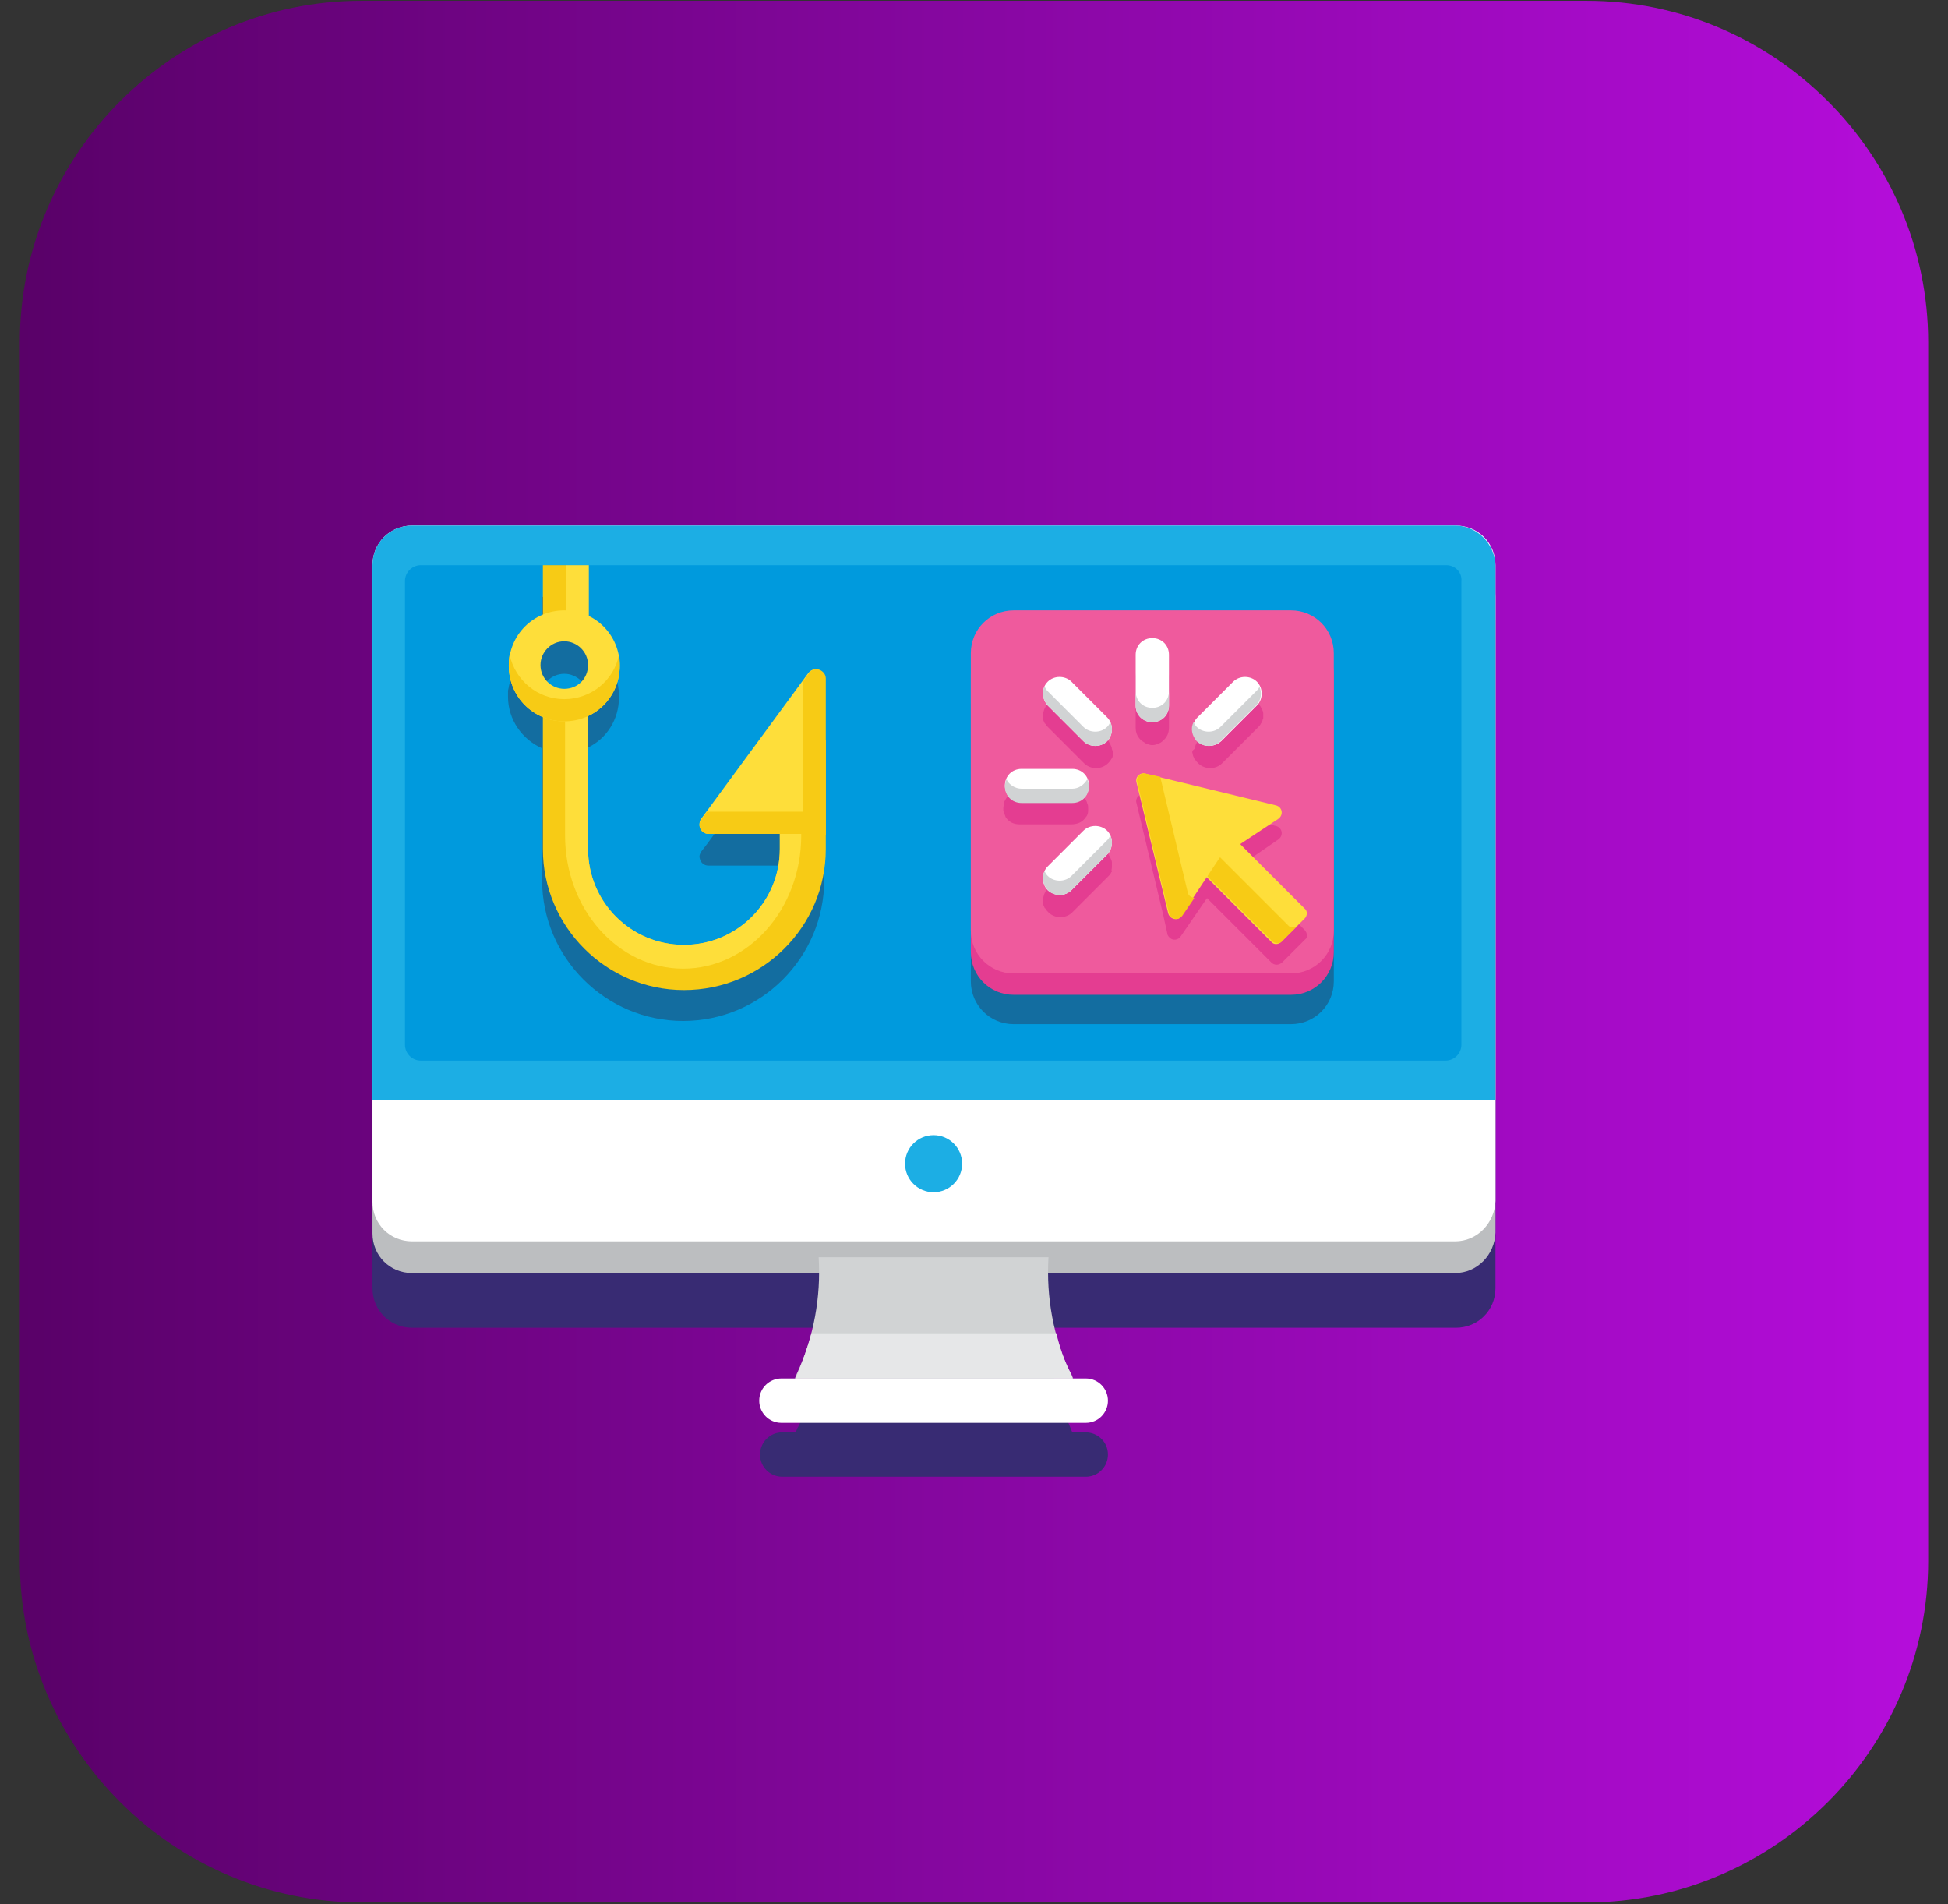 <?xml version="1.0" encoding="utf-8"?>
<!-- Generator: Adobe Illustrator 24.3.0, SVG Export Plug-In . SVG Version: 6.00 Build 0)  -->
<svg version="1.1" xmlns="http://www.w3.org/2000/svg" xmlns:xlink="http://www.w3.org/1999/xlink" x="0px" y="0px"
	 viewBox="0 0 245.8 240.2" style="enable-background:new 0 0 245.8 240.2;" xml:space="preserve">
<rect x="0" y="0" width="245.8" height="240.2" fill="#333333" stroke="none"/>
<style type="text/css">
	.st0{fill:url(#SVGID_1_);}
	.st1{fill:#382B73;}
	.st2{fill:#D1D3D4;}
	.st3{fill:#E7AD27;}
	.st4{fill:#009ADD;}
	.st5{fill:#136DA0;}
	.st6{fill:#1CAEE4;}
	.st7{fill:#EF5A9D;}
	.st8{fill:#F06EA9;}
	.st9{fill:#E6E7E8;}
	.st10{fill:#FFFFFF;}
	.st11{fill:#F7CB15;}
	.st12{fill:#FFF335;}
	.st13{fill:#FEDE3A;}
	.st14{fill:#27C1E6;}
	.st15{fill:#E43D91;}
	.st16{fill:url(#SVGID_2_);}
	.st17{fill:#BCBEC0;}
	.st18{fill:#A72973;}
	.st19{fill:url(#SVGID_3_);}
	.st20{fill:url(#SVGID_4_);}
	.st21{fill:url(#SVGID_5_);}
	.st22{fill:url(#SVGID_6_);}
	.st23{fill:url(#SVGID_7_);}
	.st24{fill:url(#SVGID_8_);}
	.st25{fill:url(#SVGID_9_);}
	.st26{fill:url(#SVGID_10_);}
	.st27{fill:url(#SVGID_11_);}
	.st28{fill:url(#SVGID_12_);}
	.st29{fill:url(#SVGID_13_);}
	.st30{fill:url(#SVGID_14_);}
	.st31{fill:url(#SVGID_15_);}
	.st32{fill:url(#SVGID_16_);}
	.st33{fill:url(#SVGID_17_);}
	.st34{fill:url(#SVGID_18_);}
	.st35{fill:url(#SVGID_19_);}
	.st36{fill:url(#SVGID_20_);}
	.st37{fill:url(#SVGID_21_);}
	.st38{fill:url(#SVGID_22_);}
	.st39{fill:url(#SVGID_23_);}
	.st40{fill:url(#SVGID_24_);}
	.st41{fill:url(#SVGID_25_);}
	.st42{fill:url(#SVGID_26_);}
	.st43{fill:url(#SVGID_27_);}
	.st44{fill:url(#SVGID_28_);}
	.st45{fill:url(#SVGID_29_);}
	.st46{fill:url(#SVGID_30_);}
	.st47{fill:url(#SVGID_31_);}
	.st48{fill:none;stroke:#D1D3D4;stroke-width:3.187;stroke-linecap:round;stroke-linejoin:round;stroke-miterlimit:10;}
	.st49{fill:none;stroke:#E7AD27;stroke-width:3.187;stroke-linecap:round;stroke-linejoin:round;stroke-miterlimit:10;}
	.st50{fill:none;stroke:#E7AD27;stroke-width:3.613;stroke-linecap:round;stroke-linejoin:round;stroke-miterlimit:10;}
	.st51{fill:url(#SVGID_32_);}
	.st52{fill:url(#SVGID_33_);}
	.st53{fill:url(#SVGID_34_);}
	.st54{fill:url(#SVGID_35_);}
	.st55{fill:url(#SVGID_36_);}
	.st56{fill:url(#SVGID_37_);}
	.st57{fill:url(#SVGID_38_);}
	.st58{fill:url(#SVGID_39_);}
	.st59{fill:url(#SVGID_40_);}
	.st60{fill:url(#SVGID_41_);}
	.st61{fill:url(#SVGID_42_);}
	.st62{fill:none;stroke:#FFFFFF;stroke-width:2;stroke-linecap:round;stroke-linejoin:round;stroke-miterlimit:10;}
	.st63{fill:none;stroke:#FEDE3A;stroke-width:2;stroke-linecap:round;stroke-linejoin:round;stroke-miterlimit:10;}
	.st64{fill:url(#SVGID_43_);}
	.st65{fill:url(#SVGID_44_);}
	.st66{fill:url(#SVGID_45_);}
	.st67{fill:url(#SVGID_46_);}
	.st68{fill:url(#SVGID_47_);}
	.st69{fill:url(#SVGID_48_);}
	.st70{fill:url(#SVGID_49_);}
	.st71{fill:url(#SVGID_50_);}
	.st72{fill:url(#SVGID_51_);}
	.st73{fill:url(#SVGID_52_);}
	.st74{fill:url(#SVGID_53_);}
	.st75{fill:url(#SVGID_54_);}
	.st76{fill:url(#SVGID_55_);}
	.st77{fill:url(#SVGID_56_);}
	.st78{fill:none;stroke:#136DA0;stroke-width:2.623;stroke-miterlimit:10;}
	.st79{fill:url(#SVGID_57_);}
	.st80{fill:url(#SVGID_58_);}
	.st81{fill:none;stroke:#EF5A9D;stroke-width:4;stroke-linecap:round;stroke-linejoin:round;stroke-miterlimit:10;}
	.st82{fill:none;stroke:#FFFFFF;stroke-width:3;stroke-linecap:round;stroke-linejoin:round;stroke-miterlimit:10;}
	.st83{fill:none;stroke:#E7AD27;stroke-width:4;stroke-linecap:round;stroke-linejoin:round;stroke-miterlimit:10;}
	.st84{fill:url(#SVGID_59_);}
	.st85{fill:url(#SVGID_60_);}
	.st86{fill:url(#SVGID_61_);}
	.st87{fill:none;stroke:#F7CB15;stroke-width:3;stroke-miterlimit:10;}
	.st88{fill:url(#SVGID_62_);}
	.st89{fill:url(#SVGID_63_);}
	.st90{fill:url(#SVGID_64_);}
	.st91{fill:url(#SVGID_65_);}
	.st92{fill:url(#SVGID_66_);}
	.st93{fill:url(#SVGID_67_);}
	.st94{fill:url(#SVGID_68_);}
	.st95{fill:url(#SVGID_69_);}
	.st96{fill:url(#SVGID_70_);}
	.st97{fill:url(#SVGID_71_);}
	.st98{fill:url(#SVGID_72_);}
	.st99{fill:none;stroke:#EF5A9D;stroke-width:2;stroke-miterlimit:10;}
	.st100{fill:url(#SVGID_73_);}
	.st101{fill:url(#SVGID_74_);}
	.st102{fill:url(#SVGID_75_);}
	.st103{fill:url(#SVGID_76_);}
	.st104{fill:url(#SVGID_77_);}
	.st105{fill:url(#SVGID_78_);}
	.st106{fill:url(#SVGID_79_);}
	.st107{fill:url(#SVGID_80_);}
	.st108{fill:none;stroke:#27C1E6;stroke-width:4;stroke-miterlimit:10;}
	.st109{fill:url(#SVGID_81_);}
	.st110{fill:url(#SVGID_82_);}
	.st111{fill:url(#SVGID_83_);}
	.st112{fill:url(#SVGID_84_);}
	.st113{fill:url(#SVGID_85_);}
	.st114{fill:url(#SVGID_86_);}
	.st115{fill:url(#SVGID_87_);}
	.st116{fill:url(#SVGID_88_);}
	.st117{fill:url(#SVGID_89_);}
	.st118{fill:none;stroke:#136DA0;stroke-width:1.561;stroke-miterlimit:10;}
	.st119{fill:none;stroke:#136DA0;stroke-width:1.101;stroke-miterlimit:10;}
	.st120{fill:url(#SVGID_90_);}
	.st121{fill:url(#SVGID_91_);}
	.st122{fill:none;stroke:#136DA0;stroke-width:2.841;stroke-miterlimit:10;}
	.st123{fill:url(#SVGID_92_);}
	.st124{fill:none;stroke:#136DA0;stroke-width:2.862;stroke-miterlimit:10;}
	.st125{fill:url(#SVGID_93_);}
</style>
<g id="Layer_1">
	<g>
		<linearGradient id="SVGID_1_" gradientUnits="userSpaceOnUse" x1="2.496" y1="120.076" x2="243.26" y2="120.076">
			<stop  offset="1.118836e-07" style="stop-color:#590168"/>
			<stop  offset="1" style="stop-color:#B50DDB"/>
		</linearGradient>
		<path class="st0" d="M200.2,240H45.6c-23.7,0-43.1-19.4-43.1-43.1V43.2c0-23.7,19.4-43.1,43.1-43.1h154.6
			c23.7,0,43.1,19.4,43.1,43.1v153.7C243.3,220.6,223.9,240,200.2,240z"/>
		<g>
			<path class="st1" d="M188,75.8c-0.5-0.8-1.2-1.5-2.1-1.9c-0.7-0.3-1.4-0.6-2.2-0.6h0H52h0c-0.8,0-1.6,0.2-2.2,0.6
				c-0.5,0.2-0.9,0.5-1.3,0.9c0,0-0.1,0.1-0.1,0.1c-0.3,0.3-0.5,0.6-0.7,0.9c-0.4,0.7-0.7,1.6-0.7,2.5v4v76.2v4c0,2.8,2.2,5,5,5
				h51.4c0,3-0.5,6-1.4,9c-0.1,0.2-0.2,0.5-0.2,0.7c-0.1,0.3-0.2,0.6-0.3,0.9c-0.1,0.2-0.1,0.4-0.2,0.6c-0.2,0.5-0.4,1-0.7,1.5
				c0,0,0,0,0,0l-0.2,0.5l0,0l0,0h-1.7c-1.6,0-2.8,1.3-2.8,2.8c0,1.6,1.3,2.8,2.8,2.8H137c1.6,0,2.8-1.3,2.8-2.8
				c0-1.6-1.3-2.8-2.8-2.8h-1.7l0,0l0,0l-0.2-0.5c0,0,0,0,0,0c-0.2-0.5-0.4-1-0.7-1.5c-0.1-0.2-0.2-0.4-0.2-0.6
				c-0.1-0.3-0.2-0.6-0.3-0.9c-0.1-0.2-0.2-0.5-0.2-0.7c-0.9-2.9-1.4-5.9-1.4-9h51.4c2.8,0,5-2.2,5-5v-4V82.3v-4
				C188.6,77.4,188.4,76.6,188,75.8z"/>
			<g>
				<g>
					<path class="st17" d="M183.6,160.6H52c-2.8,0-5-2.2-5-5V75.3c0-2.8,2.2-5,5-5h131.7c2.8,0,5,2.2,5,5v80.2
						C188.6,158.3,186.4,160.6,183.6,160.6z"/>
					<path class="st10" d="M183.6,156.6H52c-2.8,0-5-2.2-5-5V71.3c0-2.8,2.2-5,5-5h131.7c2.8,0,5,2.2,5,5v80.2
						C188.6,154.3,186.4,156.6,183.6,156.6z"/>
					<path class="st2" d="M135.3,173.9h-35l0.2-0.5c2.2-4.7,3.1-9.8,2.8-14.8v0h29v0c-0.3,5,0.6,10.1,2.8,14.8L135.3,173.9z"/>
					<path class="st9" d="M133.3,168.2h-30.9c-0.5,1.8-1.1,3.5-1.8,5.2l-0.2,0.5h35l-0.2-0.5C134.3,171.7,133.7,170,133.3,168.2z"/>
					<path class="st10" d="M137,179.5H98.6c-1.6,0-2.8-1.3-2.8-2.8v0c0-1.6,1.3-2.8,2.8-2.8H137c1.6,0,2.8,1.3,2.8,2.8v0
						C139.8,178.2,138.6,179.5,137,179.5z"/>
					<path class="st6" d="M183.6,66.3H52c-2.8,0-5,2.2-5,5v67.5h141.7V71.3C188.6,68.6,186.4,66.3,183.6,66.3z"/>
					<path class="st4" d="M182.5,71.3H53.1c-1.1,0-2,0.9-2,2v58.5c0,1.1,0.9,2,2,2h129.3c1.1,0,2-0.9,2-2V73.3
						C184.5,72.2,183.6,71.3,182.5,71.3z"/>
					<circle class="st6" cx="117.8" cy="146.8" r="3.6"/>
				</g>
				<path class="st5" d="M102.1,88.9l-0.5,0.7l-12.4,16.9l0,0l0,0l-0.7,0.9c-0.2,0.3-0.3,0.6-0.2,0.9c0.1,0.5,0.5,0.9,1.1,0.9h9v1.9
					c0,6.7-5.4,12.1-12.1,12.1c-6.6,0-12.1-5.4-12.1-12.1V94.3c2.3-1.1,3.9-3.5,3.9-6.3c0-0.2,0-0.5,0-0.7c0-0.2-0.1-0.5-0.1-0.7
					c0,0,0,0,0,0l0,0c-0.4-2.2-1.9-4-3.8-4.9v-6.4h-2.9h0h-2.9v6.2c-2.1,0.9-3.7,2.8-4.2,5.1l0,0c0,0,0,0,0,0c0,0.2-0.1,0.4-0.1,0.6
					c0,0.2,0,0.5,0,0.7c0,2.9,1.8,5.4,4.3,6.5v16.6c0,9.8,8,17.8,17.8,17.8c9.8,0,17.8-8,17.8-17.8v-1.9v-2.8v-9.1v-7.8v0
					C104.2,88.5,102.7,88,102.1,88.9z M71.2,85c1.6,0,3,1.3,3,3s-1.3,3-3,3s-3-1.3-3-3S69.6,85,71.2,85z"/>
				<g>
					<g>
						<g>
							<path class="st11" d="M86.3,124.9c-9.8,0-17.8-8-17.8-17.8V87.8h5.7v19.3c0,6.7,5.4,12.1,12.1,12.1s12.1-5.4,12.1-12.1V93.4
								h2.7h3.1v13.7C104.2,116.9,96.2,124.9,86.3,124.9z"/>
						</g>
						<path class="st13" d="M101.3,93.4h-0.2h-2.7v13.7c0,6.7-5.4,12.1-12.1,12.1s-12.1-5.4-12.1-12.1V87.8h-2.9v17.6
							c0,9.3,6.7,16.8,14.9,16.8s14.9-7.5,14.9-16.8V93.4z"/>
					</g>
					<path class="st13" d="M89.4,105.2h14.7V85.6c0-1.1-1.4-1.6-2.1-0.7l-13.6,18.5C88,104.2,88.5,105.2,89.4,105.2z"/>
					<path class="st11" d="M102.1,84.9l-0.8,1.1v19.3h2.9V85.6C104.2,84.5,102.7,84,102.1,84.9z"/>
					<path class="st11" d="M89.2,102.4l-0.7,1c-0.6,0.8,0,1.8,0.9,1.8h14.7v-2.8H89.4C89.4,102.5,89.3,102.4,89.2,102.4z"/>
					<rect x="71.4" y="71.3" class="st13" width="2.9" height="8"/>
					<rect x="68.5" y="71.3" class="st11" width="2.9" height="8"/>
					<path class="st13" d="M71.2,77c-3.9,0-7,3.1-7,7c0,3.9,3.1,7,7,7s7-3.1,7-7C78.2,80.1,75.1,77,71.2,77z M71.2,86.9
						c-1.6,0-3-1.3-3-3c0-1.6,1.3-3,3-3c1.6,0,3,1.3,3,3C74.2,85.6,72.9,86.9,71.2,86.9z"/>
					<path class="st11" d="M71.2,88.2c-3.4,0-6.2-2.4-6.9-5.6c-0.1,0.4-0.1,0.9-0.1,1.4c0,3.9,3.1,7,7,7s7-3.1,7-7
						c0-0.5,0-0.9-0.1-1.4C77.5,85.8,74.6,88.2,71.2,88.2z"/>
				</g>
				<g>
					<path class="st5" d="M162.9,129.2h-35c-3,0-5.4-2.4-5.4-5.4v-35c0-3,2.4-5.4,5.4-5.4h35c3,0,5.4,2.4,5.4,5.4v35
						C168.3,126.8,165.9,129.2,162.9,129.2z"/>
					<path class="st15" d="M162.9,125.5h-35c-3,0-5.4-2.4-5.4-5.4v-35c0-3,2.4-5.4,5.4-5.4h35c3,0,5.4,2.4,5.4,5.4v35
						C168.3,123.1,165.9,125.5,162.9,125.5z"/>
					<path class="st7" d="M162.9,122.8h-35c-3,0-5.4-2.4-5.4-5.4v-35c0-3,2.4-5.4,5.4-5.4h35c3,0,5.4,2.4,5.4,5.4v35
						C168.3,120.4,165.9,122.8,162.9,122.8z"/>
					<g>
						<path class="st15" d="M164.6,117.3l-8.1-8.1l4.8-3.3c0.7-0.5,0.5-1.5-0.3-1.7l-16.5-4c-0.7-0.2-1.3,0.5-1.1,1.1l3.3,13.8
							l0.6,2.7c0,0.2,0.2,0.4,0.3,0.5c0.4,0.4,1.1,0.3,1.4-0.2l3.3-4.8l8.1,8.1c0.2,0.2,0.4,0.3,0.7,0.3c0.2,0,0.5-0.1,0.7-0.3
							l2.9-2.9C165,118.3,165,117.7,164.6,117.3z"/>
						<path class="st15" d="M143.9,93.3c0.2,0.2,0.4,0.3,0.7,0.5c0.3,0.1,0.5,0.2,0.8,0.2c0.3,0,0.6-0.1,0.8-0.2
							c0.3-0.1,0.5-0.3,0.7-0.5c0.4-0.4,0.6-0.9,0.6-1.5V90v-4.6c0-1.2-0.9-2.1-2.1-2.1c-1.2,0-2.1,0.9-2.1,2.1V90v1.8
							C143.3,92.4,143.5,92.9,143.9,93.3z"/>
						<path class="st15" d="M137,103.1c0.2-0.2,0.3-0.5,0.3-0.8c0-0.1,0-0.3,0-0.4l0,0l0,0c0,0,0,0,0,0c0-0.2,0-0.3-0.1-0.5
							c0,0,0,0,0,0c-0.2-0.9-1.1-1.6-2.1-1.6h-6.4c-0.8,0-1.6,0.5-1.9,1.2l0,0l0,0c-0.1,0.1-0.1,0.3-0.1,0.4c0,0,0,0,0,0
							c0,0.1-0.1,0.3-0.1,0.5c0,0,0,0,0,0v0l0,0c0,0.1,0,0.3,0,0.4c0.1,0.3,0.2,0.5,0.3,0.8c0.4,0.6,1,0.9,1.8,0.9h6.4
							C136,104,136.6,103.7,137,103.1z"/>
						<path class="st15" d="M150.5,95.1C150.5,95.1,150.5,95.1,150.5,95.1c0,0.2,0.1,0.4,0.2,0.6c0,0,0,0.1,0.1,0.1
							c0.1,0.2,0.2,0.3,0.4,0.5c0.8,0.8,2.2,0.8,3,0l4.5-4.5c0,0,0,0,0,0c0.1-0.1,0.3-0.3,0.4-0.5c0,0,0-0.1,0.1-0.1
							c0.1-0.2,0.1-0.4,0.2-0.6c0,0,0,0,0,0c0-0.2,0-0.4,0-0.6c0,0,0,0,0,0c0-0.2-0.1-0.4-0.2-0.6l0,0l0,0c-0.1-0.2-0.2-0.4-0.4-0.6
							c-0.8-0.8-2.2-0.8-3,0l-4.5,4.5c-0.2,0.2-0.3,0.4-0.4,0.6l0,0l0,0c-0.1,0.2-0.1,0.4-0.2,0.6c0,0,0,0,0,0
							C150.4,94.7,150.4,94.9,150.5,95.1z"/>
						<path class="st15" d="M140.3,109.4C140.3,109.4,140.3,109.4,140.3,109.4c0-0.2,0-0.4,0-0.6c0,0,0,0,0,0c0-0.2-0.1-0.4-0.2-0.6
							l0,0l0,0c-0.1-0.2-0.2-0.4-0.4-0.6c-0.8-0.8-2.2-0.8-3,0l-4.5,4.5c-0.2,0.2-0.3,0.4-0.4,0.6l0,0v0c-0.1,0.2-0.1,0.4-0.2,0.6
							c0,0,0,0,0,0c0,0.2,0,0.4,0,0.6c0,0,0,0,0,0c0,0.2,0.1,0.4,0.2,0.6c0,0,0,0.1,0.1,0.1c0.1,0.2,0.2,0.3,0.4,0.5
							c0.8,0.8,2.2,0.8,3,0l4.5-4.5c0.1-0.1,0.3-0.3,0.4-0.5c0,0,0-0.1,0.1-0.1C140.2,109.8,140.3,109.6,140.3,109.4z"/>
						<path class="st15" d="M140.3,94.5c0-0.2-0.1-0.4-0.2-0.6l0,0l0,0c-0.1-0.2-0.2-0.4-0.4-0.6l-4.5-4.5c-0.8-0.8-2.2-0.8-3,0
							c-0.2,0.2-0.3,0.4-0.4,0.6l0,0l0,0c-0.1,0.2-0.1,0.4-0.2,0.6c0,0,0,0,0,0c0,0.2,0,0.4,0,0.6c0,0,0,0,0,0
							c0,0.2,0.1,0.4,0.2,0.6c0,0,0,0.1,0.1,0.1c0.1,0.2,0.2,0.3,0.4,0.5c0,0,0,0,0,0l4.5,4.5c0.8,0.8,2.2,0.8,3,0
							c0.1-0.1,0.3-0.3,0.4-0.5c0,0,0-0.1,0.1-0.1c0.1-0.2,0.1-0.4,0.2-0.6c0,0,0,0,0,0C140.4,94.9,140.4,94.7,140.3,94.5
							C140.3,94.5,140.3,94.5,140.3,94.5z"/>
					</g>
					<g>
						<g>
							<path class="st13" d="M164.6,115.9l-2.9,2.9c-0.4,0.4-1,0.4-1.3,0l-9.3-9.3l4.2-4.2l9.3,9.3C165,114.9,165,115.5,164.6,115.9
								z"/>
							<path class="st11" d="M163.8,116.7c-0.4,0.4-1,0.4-1.3,0l-9.3-9.3l-2,2l9.3,9.3c0.4,0.4,1,0.4,1.3,0l2.9-2.9L163.8,116.7z"/>
							<path class="st13" d="M147.4,115.2l-4-16.5c-0.2-0.7,0.5-1.3,1.1-1.1l16.5,4c0.8,0.2,1,1.2,0.3,1.7l-7.4,4.9l-4.9,7.4
								C148.7,116.2,147.6,116,147.4,115.2z"/>
							<g>
								<path class="st11" d="M149.9,112.7L146.4,98l-1.8-0.4c-0.7-0.2-1.3,0.5-1.1,1.1l4,16.5c0.2,0.8,1.2,1,1.7,0.3l1.5-2.2
									C150.3,113.2,150,113,149.9,112.7z"/>
							</g>
						</g>
						<g>
							<g>
								<path class="st10" d="M145.4,91.1L145.4,91.1c-1.2,0-2.1-0.9-2.1-2.1v-6.4c0-1.2,0.9-2.1,2.1-2.1l0,0c1.2,0,2.1,0.9,2.1,2.1
									V89C147.5,90.2,146.6,91.1,145.4,91.1z"/>
							</g>
							<path class="st2" d="M145.4,89.3c-1.2,0-2.1-0.9-2.1-2.1V89c0,1.2,0.9,2.1,2.1,2.1c1.2,0,2.1-0.9,2.1-2.1v-1.8
								C147.5,88.4,146.6,89.3,145.4,89.3z"/>
							<g>
								<path class="st10" d="M126.8,99.1L126.8,99.1c0-1.2,0.9-2.1,2.1-2.1h6.4c1.2,0,2.1,0.9,2.1,2.1v0c0,1.2-0.9,2.1-2.1,2.1
									h-6.4C127.7,101.2,126.8,100.3,126.8,99.1z"/>
							</g>
							<path class="st2" d="M135.3,99.5h-6.4c-0.8,0-1.6-0.5-1.9-1.2c-0.1,0.3-0.2,0.6-0.2,0.9c0,1.2,0.9,2.1,2.1,2.1h6.4
								c1.2,0,2.1-0.9,2.1-2.1c0-0.3-0.1-0.6-0.2-0.9C136.8,99,136.1,99.5,135.3,99.5z"/>
							<g>
								<path class="st10" d="M151.1,93.5L151.1,93.5c-0.8-0.8-0.8-2.2,0-3l4.5-4.5c0.8-0.8,2.2-0.8,3,0l0,0c0.8,0.8,0.8,2.2,0,3
									l-4.5,4.5C153.2,94.3,151.9,94.3,151.1,93.5z"/>
								<path class="st2" d="M158.5,87.2l-4.5,4.5c-0.8,0.8-2.2,0.8-3,0c-0.2-0.2-0.3-0.4-0.4-0.6c-0.4,0.8-0.2,1.7,0.4,2.4
									c0.8,0.8,2.2,0.8,3,0l4.5-4.5c0.6-0.6,0.8-1.6,0.4-2.4C158.9,86.8,158.7,87,158.5,87.2z"/>
								<path class="st10" d="M132.2,112.3L132.2,112.3c-0.8-0.8-0.8-2.2,0-3l4.5-4.5c0.8-0.8,2.2-0.8,3,0v0c0.8,0.8,0.8,2.2,0,3
									l-4.5,4.5C134.4,113.1,133.1,113.1,132.2,112.3z"/>
								<path class="st2" d="M139.7,106l-4.5,4.5c-0.8,0.8-2.2,0.8-3,0c-0.2-0.2-0.3-0.4-0.4-0.6c-0.4,0.8-0.2,1.7,0.4,2.4
									c0.8,0.8,2.2,0.8,3,0l4.5-4.5c0.6-0.6,0.8-1.6,0.4-2.4C140,105.6,139.9,105.8,139.7,106z"/>
							</g>
							<g>
								<path class="st10" d="M132.2,86L132.2,86c0.8-0.8,2.2-0.8,3,0l4.5,4.5c0.8,0.8,0.8,2.2,0,3v0c-0.8,0.8-2.2,0.8-3,0l-4.5-4.5
									C131.4,88.1,131.4,86.8,132.2,86z"/>
							</g>
							<path class="st2" d="M139.7,91.7c-0.8,0.8-2.2,0.8-3,0l-4.5-4.5c-0.2-0.2-0.3-0.4-0.4-0.6c-0.4,0.8-0.2,1.7,0.4,2.4l4.5,4.5
								c0.8,0.8,2.2,0.8,3,0c0.6-0.6,0.8-1.6,0.4-2.4C140,91.3,139.9,91.5,139.7,91.7z"/>
						</g>
					</g>
				</g>
			</g>
		</g>
	</g>
</g>
<g id="_x3C_Layer_x3E_">
</g>
</svg>

